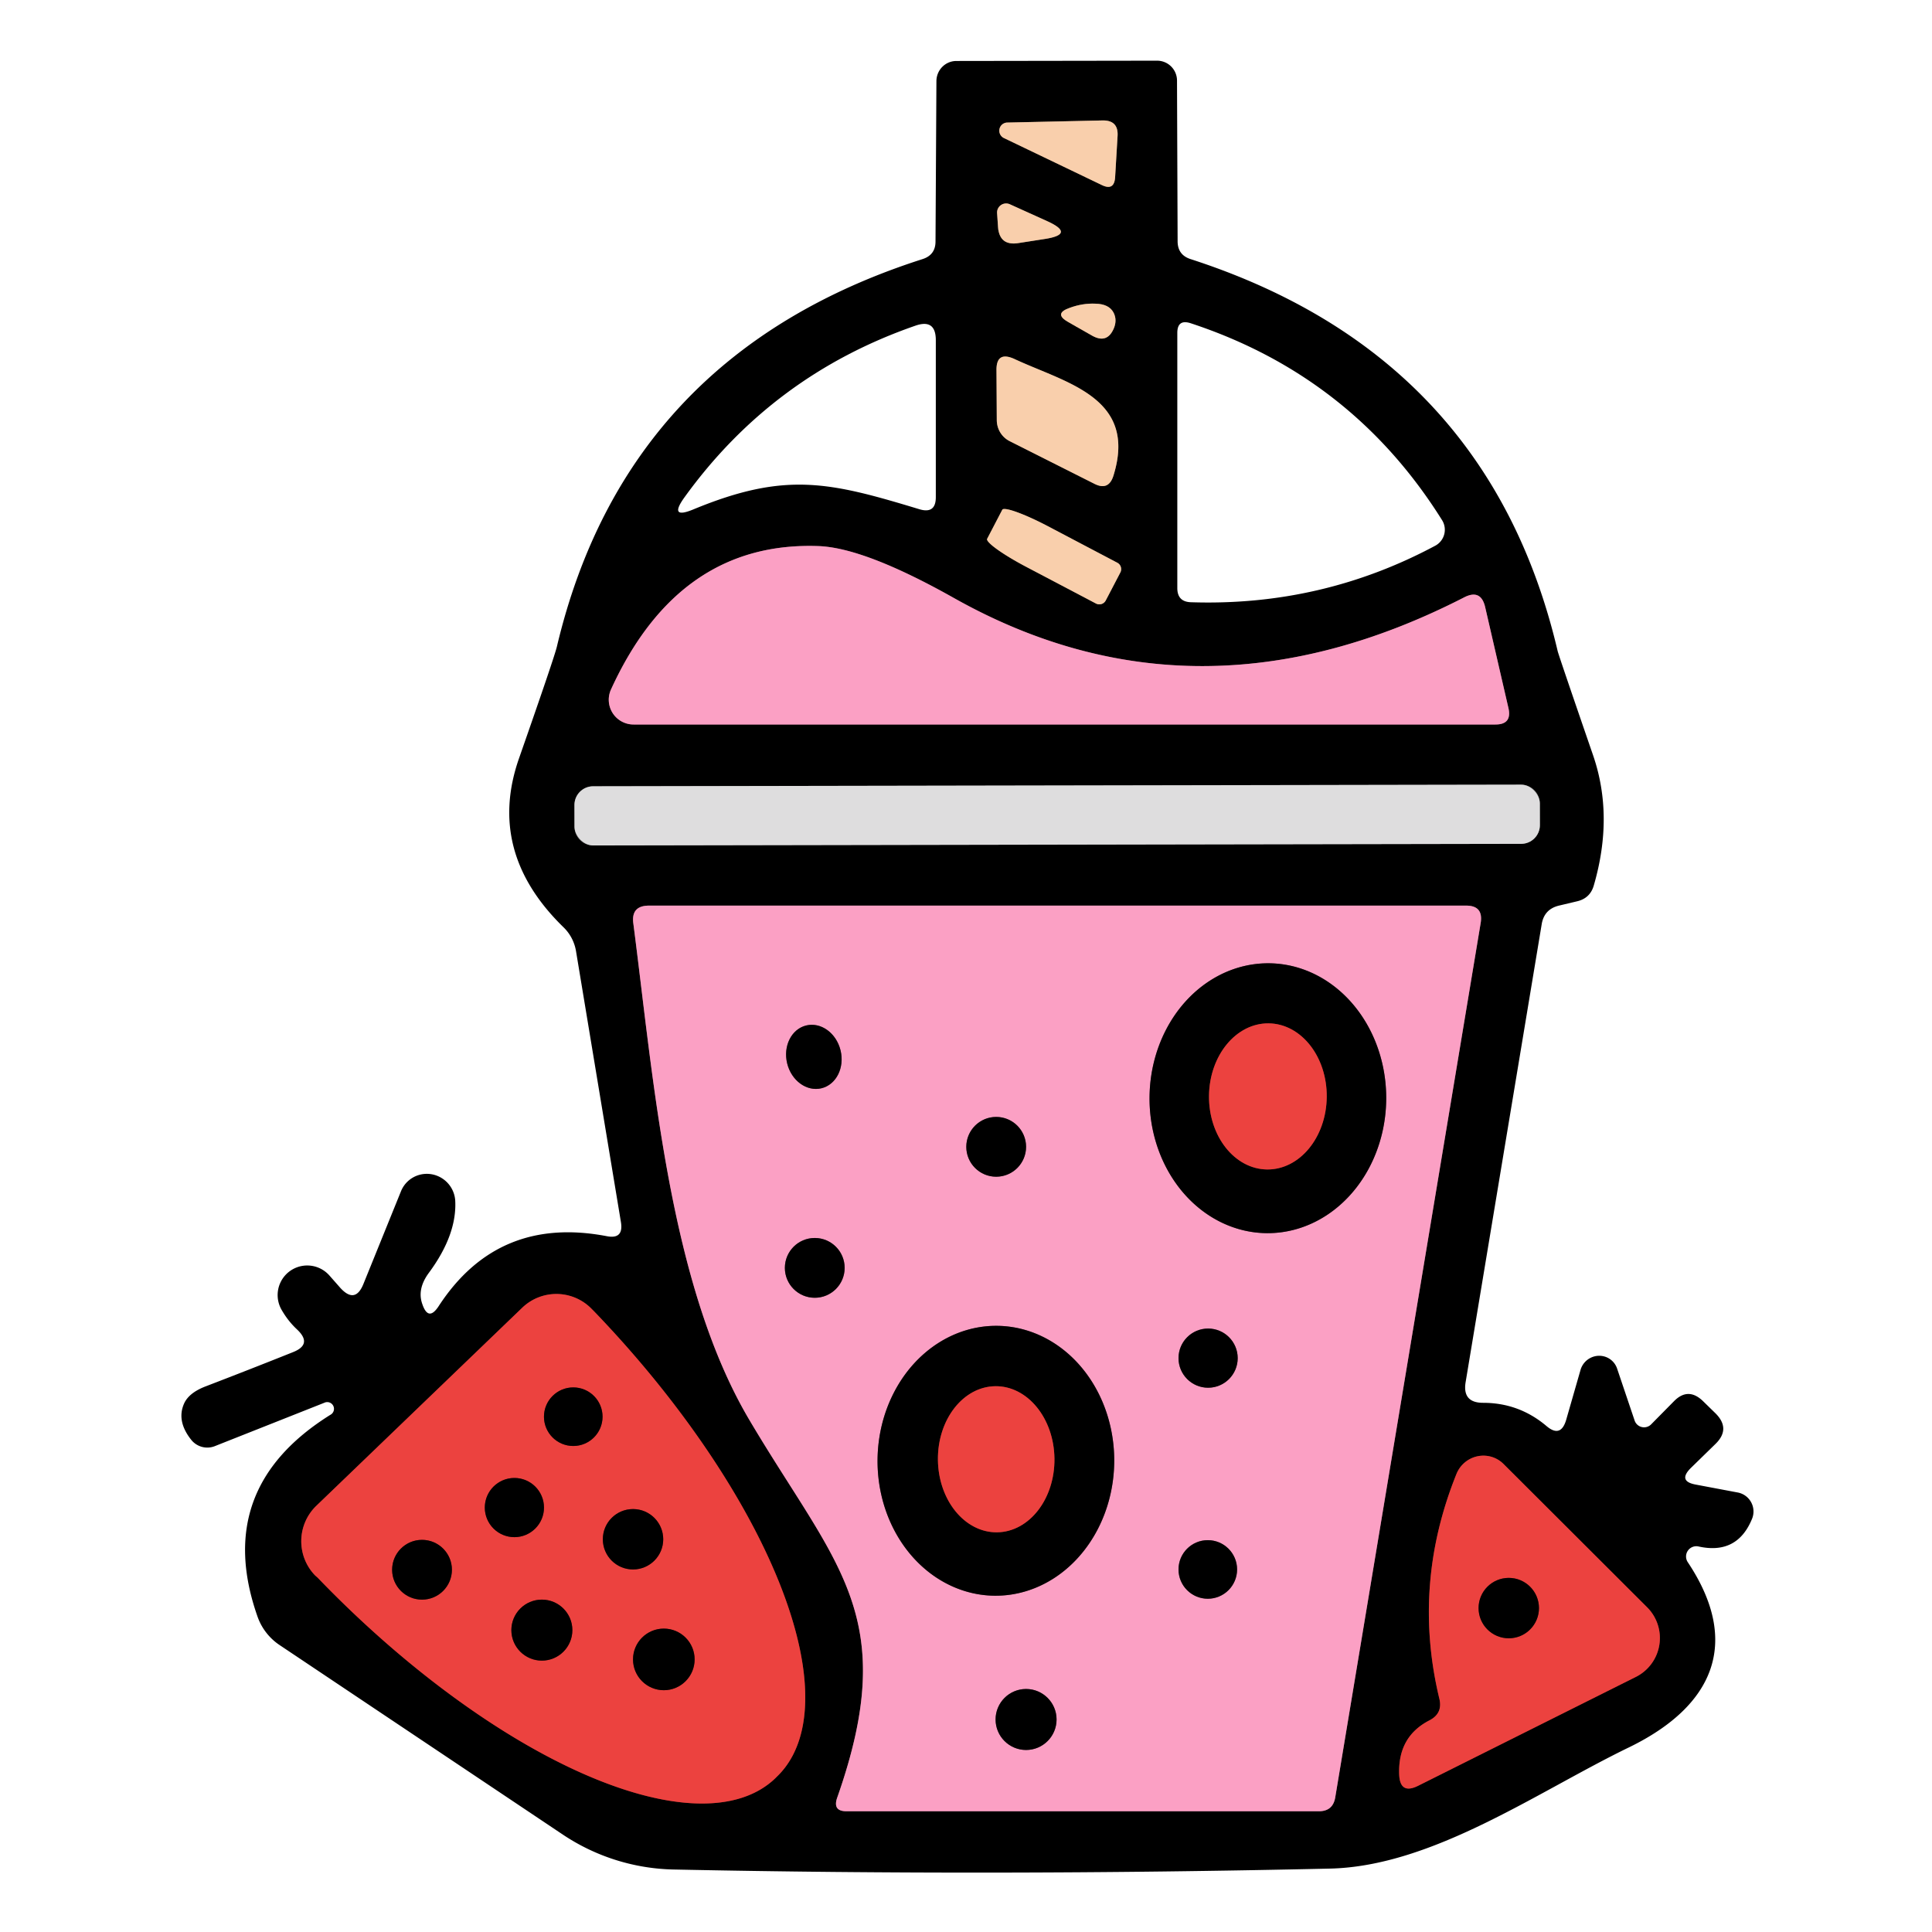 <?xml version="1.0" encoding="UTF-8" standalone="no"?>
<!DOCTYPE svg PUBLIC "-//W3C//DTD SVG 1.1//EN" "http://www.w3.org/Graphics/SVG/1.1/DTD/svg11.dtd">
<svg xmlns="http://www.w3.org/2000/svg" version="1.1" viewBox="0.00 0.00 64.00 64.00">
<g stroke-width="2.00" fill="none" stroke-linecap="butt">
<path stroke="#7d6856" vector-effect="non-scaling-stroke" d="
  M 33.25 4.57
  L 36.50 6.13
  Q 36.91 6.33 36.94 5.87
  L 37.02 4.52
  Q 37.06 3.98 36.52 3.99
  L 33.36 4.06
  A 0.27 0.27 0.0 0 0 33.25 4.57"
/>
<path stroke="#7d6856" vector-effect="non-scaling-stroke" d="
  M 33.46 6.77
  A 0.30 0.30 0.0 0 0 33.03 7.06
  L 33.06 7.50
  Q 33.10 8.16 33.75 8.05
  L 34.65 7.91
  Q 35.60 7.75 34.72 7.34
  L 33.46 6.77"
/>
<path stroke="#7d6856" vector-effect="non-scaling-stroke" d="
  M 35.43 10.20
  Q 34.89 10.39 35.39 10.67
  L 36.18 11.12
  Q 36.68 11.40 36.90 10.87
  Q 37.01 10.60 36.89 10.36
  Q 36.74 10.07 36.29 10.06
  Q 35.86 10.04 35.43 10.20"
/>
<path stroke="#7d6856" vector-effect="non-scaling-stroke" d="
  M 36.88 15.77
  C 37.70 13.16 35.31 12.69 33.60 11.89
  Q 33.00 11.62 33.01 12.27
  L 33.02 13.93
  A 0.79 0.77 -77.4 0 0 33.44 14.61
  L 36.26 16.03
  Q 36.72 16.26 36.88 15.77"
/>
<path stroke="#7d6856" vector-effect="non-scaling-stroke" d="
  M 36.63 19.89
  L 37.11 18.97
  A 0.24 0.24 0.0 0 0 37.01 18.64
  L 34.71 17.43
  A 1.58 0.22 27.7 0 0 33.20 16.89
  L 32.70 17.85
  A 1.58 0.22 27.7 0 0 34.00 18.78
  L 36.30 19.99
  A 0.24 0.24 0.0 0 0 36.63 19.89"
/>
<path stroke="#7e5062" vector-effect="non-scaling-stroke" d="
  M 20.24 22.84
  A 0.82 0.82 0.0 0 0 20.99 24.00
  L 49.54 24.00
  Q 50.09 24.00 49.97 23.46
  L 49.20 20.12
  Q 49.06 19.50 48.50 19.79
  Q 39.64 24.33 31.60 19.81
  Q 28.65 18.15 27.12 18.09
  Q 22.49 17.92 20.24 22.84"
/>
<path stroke="#6f6f6f" vector-effect="non-scaling-stroke" d="
  M 51.009 26.612
  A 0.62 0.62 0.0 0 0 50.388 25.993
  L 19.648 26.047
  A 0.62 0.62 0.0 0 0 19.029 26.668
  L 19.031 27.388
  A 0.62 0.62 0.0 0 0 19.652 28.007
  L 50.392 27.953
  A 0.62 0.62 0.0 0 0 51.011 27.332
  L 51.009 26.612"
/>
<path stroke="#7e5062" vector-effect="non-scaling-stroke" d="
  M 24.82 47.03
  C 27.69 51.88 29.86 53.51 27.73 59.56
  Q 27.58 60.00 28.04 60.00
  L 43.69 60.00
  Q 44.15 60.00 44.23 59.55
  L 49.05 30.57
  Q 49.14 30.00 48.57 30.00
  L 21.50 30.00
  Q 20.90 30.00 20.98 30.59
  C 21.65 35.74 22.16 42.53 24.82 47.03"
/>
<path stroke="#762120" vector-effect="non-scaling-stroke" d="
  M 17.30 43.32
  L 10.48 49.88
  A 1.63 1.63 0.0 0 0 10.44 52.19
  L 10.52 52.26
  A 15.30 6.32 46.1 0 0 25.68 58.91
  L 25.74 58.85
  A 15.30 6.32 46.1 0 0 19.68 43.44
  L 19.61 43.37
  A 1.63 1.63 0.0 0 0 17.30 43.32"
/>
<path stroke="#762120" vector-effect="non-scaling-stroke" d="
  M 47.35 56.99
  Q 46.30 57.53 46.35 58.79
  Q 46.38 59.45 46.97 59.16
  L 54.19 55.55
  A 1.44 1.44 0.0 0 0 54.56 53.24
  L 49.81 48.50
  A 0.96 0.95 -56.5 0 0 48.25 48.82
  Q 46.77 52.49 47.68 56.27
  Q 47.80 56.76 47.35 56.99"
/>
<path stroke="#7e5062" vector-effect="non-scaling-stroke" d="
  M 41.969 40.85
  A 4.47 3.92 90.4 0 0 45.92 36.407
  A 4.47 3.92 90.4 0 0 42.031 31.91
  A 4.47 3.92 90.4 0 0 38.08 36.353
  A 4.47 3.92 90.4 0 0 41.969 40.85"
/>
<path stroke="#7e5062" vector-effect="non-scaling-stroke" d="
  M 27.213 36.05
  A 1.07 0.91 76.3 0 0 27.844 34.794
  A 1.07 0.91 76.3 0 0 26.707 33.97
  A 1.07 0.91 76.3 0 0 26.076 35.225
  A 1.07 0.91 76.3 0 0 27.213 36.05"
/>
<path stroke="#7e5062" vector-effect="non-scaling-stroke" d="
  M 33.99 37.99
  A 0.99 0.99 0.0 0 0 33.00 37.00
  A 0.99 0.99 0.0 0 0 32.01 37.99
  A 0.99 0.99 0.0 0 0 33.00 38.98
  A 0.99 0.99 0.0 0 0 33.99 37.99"
/>
<path stroke="#7e5062" vector-effect="non-scaling-stroke" d="
  M 27.98 42.00
  A 0.99 0.99 0.0 0 0 26.99 41.01
  A 0.99 0.99 0.0 0 0 26.00 42.00
  A 0.99 0.99 0.0 0 0 26.99 42.99
  A 0.99 0.99 0.0 0 0 27.98 42.00"
/>
<path stroke="#7e5062" vector-effect="non-scaling-stroke" d="
  M 32.951 52.86
  A 4.47 3.92 90.5 0 0 36.91 48.424
  A 4.47 3.92 90.5 0 0 33.029 43.92
  A 4.47 3.92 90.5 0 0 29.07 48.356
  A 4.47 3.92 90.5 0 0 32.951 52.86"
/>
<path stroke="#7e5062" vector-effect="non-scaling-stroke" d="
  M 41.00 44.99
  A 0.98 0.98 0.0 0 0 40.02 44.01
  A 0.98 0.98 0.0 0 0 39.04 44.99
  A 0.98 0.98 0.0 0 0 40.02 45.97
  A 0.98 0.98 0.0 0 0 41.00 44.99"
/>
<path stroke="#7e5062" vector-effect="non-scaling-stroke" d="
  M 40.98 51.99
  A 0.97 0.97 0.0 0 0 40.01 51.02
  A 0.97 0.97 0.0 0 0 39.04 51.99
  A 0.97 0.97 0.0 0 0 40.01 52.96
  A 0.97 0.97 0.0 0 0 40.98 51.99"
/>
<path stroke="#7e5062" vector-effect="non-scaling-stroke" d="
  M 35.00 56.96
  A 1.01 1.01 0.0 0 0 33.99 55.95
  A 1.01 1.01 0.0 0 0 32.98 56.96
  A 1.01 1.01 0.0 0 0 33.99 57.97
  A 1.01 1.01 0.0 0 0 35.00 56.96"
/>
<path stroke="#762120" vector-effect="non-scaling-stroke" d="
  M 41.975 38.74
  A 2.42 1.95 90.6 0 0 43.95 36.34
  A 2.42 1.95 90.6 0 0 42.025 33.9
  A 2.42 1.95 90.6 0 0 40.05 36.3
  A 2.42 1.95 90.6 0 0 41.975 38.74"
/>
<path stroke="#762120" vector-effect="non-scaling-stroke" d="
  M 19.96 46.93
  A 0.97 0.97 0.0 0 0 18.99 45.96
  A 0.97 0.97 0.0 0 0 18.02 46.93
  A 0.97 0.97 0.0 0 0 18.99 47.90
  A 0.97 0.97 0.0 0 0 19.96 46.93"
/>
<path stroke="#762120" vector-effect="non-scaling-stroke" d="
  M 18.02 49.94
  A 0.98 0.98 0.0 0 0 17.04 48.96
  A 0.98 0.98 0.0 0 0 16.06 49.94
  A 0.98 0.98 0.0 0 0 17.04 50.92
  A 0.98 0.98 0.0 0 0 18.02 49.94"
/>
<path stroke="#762120" vector-effect="non-scaling-stroke" d="
  M 21.97 50.99
  A 1.00 1.00 0.0 0 0 20.97 49.99
  A 1.00 1.00 0.0 0 0 19.97 50.99
  A 1.00 1.00 0.0 0 0 20.97 51.99
  A 1.00 1.00 0.0 0 0 21.97 50.99"
/>
<path stroke="#762120" vector-effect="non-scaling-stroke" d="
  M 14.97 52.00
  A 0.99 0.99 0.0 0 0 13.98 51.01
  A 0.99 0.99 0.0 0 0 12.99 52.00
  A 0.99 0.99 0.0 0 0 13.98 52.99
  A 0.99 0.99 0.0 0 0 14.97 52.00"
/>
<path stroke="#762120" vector-effect="non-scaling-stroke" d="
  M 18.96 54.00
  A 1.01 1.01 0.0 0 0 17.95 52.99
  A 1.01 1.01 0.0 0 0 16.94 54.00
  A 1.01 1.01 0.0 0 0 17.95 55.01
  A 1.01 1.01 0.0 0 0 18.96 54.00"
/>
<path stroke="#762120" vector-effect="non-scaling-stroke" d="
  M 23.01 54.97
  A 1.02 1.02 0.0 0 0 21.99 53.95
  A 1.02 1.02 0.0 0 0 20.97 54.97
  A 1.02 1.02 0.0 0 0 21.99 55.99
  A 1.02 1.02 0.0 0 0 23.01 54.97"
/>
<path stroke="#762120" vector-effect="non-scaling-stroke" d="
  M 33.03 50.76
  A 2.42 1.93 89.3 0 0 34.93 48.316
  A 2.42 1.93 89.3 0 0 32.97 45.92
  A 2.42 1.93 89.3 0 0 31.07 48.364
  A 2.42 1.93 89.3 0 0 33.03 50.76"
/>
<path stroke="#762120" vector-effect="non-scaling-stroke" d="
  M 50.98 53.27
  A 1.00 1.00 0.0 0 0 49.98 52.27
  A 1.00 1.00 0.0 0 0 48.98 53.27
  A 1.00 1.00 0.0 0 0 49.98 54.27
  A 1.00 1.00 0.0 0 0 50.98 53.27"
/>
</g>
<path fill="#000000" d="
  M 10.74 46.47
  L 7.13 47.90
  A 0.68 0.68 0.0 0 1 6.33 47.69
  Q 5.84 47.07 6.10 46.49
  Q 6.26 46.14 6.80 45.93
  Q 8.26 45.37 9.71 44.79
  Q 10.36 44.53 9.84 44.04
  Q 9.55 43.77 9.34 43.41
  A 0.98 0.98 0.0 0 1 10.91 42.25
  L 11.28 42.67
  Q 11.77 43.20 12.04 42.53
  L 13.28 39.47
  A 0.94 0.93 54.4 0 1 15.08 39.77
  Q 15.14 40.90 14.21 42.16
  Q 13.81 42.70 13.99 43.20
  Q 14.19 43.79 14.53 43.27
  Q 16.49 40.26 20.10 40.95
  Q 20.66 41.06 20.57 40.49
  L 19.08 31.50
  A 1.44 1.41 -73.5 0 0 18.67 30.72
  Q 16.11 28.23 17.19 25.13
  Q 18.38 21.73 18.45 21.41
  Q 20.75 11.72 30.57 8.58
  Q 30.99 8.44 30.99 8.00
  L 31.02 2.69
  A 0.67 0.66 90.0 0 1 31.68 2.02
  L 38.33 2.01
  A 0.66 0.66 0.0 0 1 38.99 2.67
  L 39.01 7.99
  Q 39.01 8.44 39.43 8.58
  Q 49.30 11.77 51.60 21.57
  Q 51.64 21.73 52.78 25.04
  Q 53.46 27.04 52.80 29.32
  Q 52.68 29.76 52.23 29.86
  L 51.64 30.00
  Q 51.15 30.12 51.07 30.62
  L 48.55 45.79
  Q 48.44 46.47 49.13 46.47
  Q 50.32 46.47 51.23 47.24
  Q 51.70 47.64 51.88 47.04
  L 52.36 45.37
  A 0.64 0.63 -46.2 0 1 53.57 45.34
  L 54.15 47.06
  A 0.33 0.33 0.0 0 0 54.69 47.19
  L 55.45 46.42
  Q 55.92 45.94 56.41 46.41
  L 56.83 46.82
  Q 57.34 47.33 56.83 47.83
  L 56.01 48.63
  Q 55.57 49.07 56.18 49.18
  L 57.56 49.44
  A 0.64 0.64 0.0 0 1 58.04 50.31
  Q 57.55 51.51 56.27 51.23
  A 0.34 0.34 0.0 0 0 55.91 51.75
  C 57.69 54.42 56.76 56.52 53.97 57.88
  C 50.93 59.35 47.46 61.83 44.04 61.90
  Q 32.91 62.15 22.32 61.93
  A 6.86 6.85 62.3 0 1 18.67 60.79
  L 9.27 54.50
  A 1.89 1.88 -83.0 0 1 8.53 53.55
  Q 7.04 49.31 10.94 46.87
  A 0.22 0.22 0.0 0 0 10.74 46.47
  Z
  M 33.25 4.57
  L 36.50 6.13
  Q 36.91 6.33 36.94 5.87
  L 37.02 4.52
  Q 37.06 3.98 36.52 3.99
  L 33.36 4.06
  A 0.27 0.27 0.0 0 0 33.25 4.57
  Z
  M 33.46 6.77
  A 0.30 0.30 0.0 0 0 33.03 7.06
  L 33.06 7.50
  Q 33.10 8.16 33.75 8.05
  L 34.65 7.91
  Q 35.60 7.75 34.72 7.34
  L 33.46 6.77
  Z
  M 35.43 10.20
  Q 34.89 10.39 35.39 10.67
  L 36.18 11.12
  Q 36.68 11.40 36.90 10.87
  Q 37.01 10.60 36.89 10.36
  Q 36.74 10.07 36.29 10.06
  Q 35.86 10.04 35.43 10.20
  Z
  M 22.98 16.87
  C 26.03 15.61 27.49 15.97 30.46 16.87
  Q 31.00 17.03 31.00 16.47
  L 31.00 11.27
  Q 31.00 10.55 30.32 10.79
  Q 25.59 12.43 22.67 16.48
  Q 22.14 17.22 22.98 16.87
  Z
  M 39.45 10.71
  Q 39.00 10.56 39.00 11.03
  L 39.00 19.48
  Q 39.00 19.94 39.46 19.95
  Q 43.78 20.09 47.54 18.08
  A 0.60 0.60 0.0 0 0 47.77 17.23
  Q 44.79 12.47 39.45 10.71
  Z
  M 36.88 15.77
  C 37.70 13.16 35.31 12.69 33.60 11.89
  Q 33.00 11.62 33.01 12.27
  L 33.02 13.93
  A 0.79 0.77 -77.4 0 0 33.44 14.61
  L 36.26 16.03
  Q 36.72 16.26 36.88 15.77
  Z
  M 36.63 19.89
  L 37.11 18.97
  A 0.24 0.24 0.0 0 0 37.01 18.64
  L 34.71 17.43
  A 1.58 0.22 27.7 0 0 33.20 16.89
  L 32.70 17.85
  A 1.58 0.22 27.7 0 0 34.00 18.78
  L 36.30 19.99
  A 0.24 0.24 0.0 0 0 36.63 19.89
  Z
  M 20.24 22.84
  A 0.82 0.82 0.0 0 0 20.99 24.00
  L 49.54 24.00
  Q 50.09 24.00 49.97 23.46
  L 49.20 20.12
  Q 49.06 19.50 48.50 19.79
  Q 39.64 24.33 31.60 19.81
  Q 28.65 18.15 27.12 18.09
  Q 22.49 17.92 20.24 22.84
  Z
  M 51.009 26.612
  A 0.62 0.62 0.0 0 0 50.388 25.993
  L 19.648 26.047
  A 0.62 0.62 0.0 0 0 19.029 26.668
  L 19.031 27.388
  A 0.62 0.62 0.0 0 0 19.652 28.007
  L 50.392 27.953
  A 0.62 0.62 0.0 0 0 51.011 27.332
  L 51.009 26.612
  Z
  M 24.82 47.03
  C 27.69 51.88 29.86 53.51 27.73 59.56
  Q 27.58 60.00 28.04 60.00
  L 43.69 60.00
  Q 44.15 60.00 44.23 59.55
  L 49.05 30.57
  Q 49.14 30.00 48.57 30.00
  L 21.50 30.00
  Q 20.90 30.00 20.98 30.59
  C 21.65 35.74 22.16 42.53 24.82 47.03
  Z
  M 17.30 43.32
  L 10.48 49.88
  A 1.63 1.63 0.0 0 0 10.44 52.19
  L 10.52 52.26
  A 15.30 6.32 46.1 0 0 25.68 58.91
  L 25.74 58.85
  A 15.30 6.32 46.1 0 0 19.68 43.44
  L 19.61 43.37
  A 1.63 1.63 0.0 0 0 17.30 43.32
  Z
  M 47.35 56.99
  Q 46.30 57.53 46.35 58.79
  Q 46.38 59.45 46.97 59.16
  L 54.19 55.55
  A 1.44 1.44 0.0 0 0 54.56 53.24
  L 49.81 48.50
  A 0.96 0.95 -56.5 0 0 48.25 48.82
  Q 46.77 52.49 47.68 56.27
  Q 47.80 56.76 47.35 56.99
  Z"
/>
<path fill="#f9cfac" d="
  M 33.25 4.57
  A 0.27 0.27 0.0 0 1 33.36 4.06
  L 36.52 3.99
  Q 37.06 3.98 37.02 4.52
  L 36.94 5.87
  Q 36.91 6.33 36.50 6.13
  L 33.25 4.57
  Z"
/>
<path fill="#f9cfac" d="
  M 33.46 6.77
  L 34.72 7.34
  Q 35.60 7.75 34.65 7.91
  L 33.75 8.05
  Q 33.10 8.16 33.06 7.50
  L 33.03 7.06
  A 0.30 0.30 0.0 0 1 33.46 6.77
  Z"
/>
<path fill="#f9cfac" d="
  M 35.43 10.20
  Q 35.86 10.04 36.29 10.06
  Q 36.74 10.07 36.89 10.36
  Q 37.01 10.60 36.90 10.87
  Q 36.68 11.40 36.18 11.12
  L 35.39 10.67
  Q 34.89 10.39 35.43 10.20
  Z"
/>
<path fill="#f9cfac" d="
  M 33.60 11.89
  C 35.31 12.69 37.70 13.16 36.88 15.77
  Q 36.72 16.26 36.26 16.03
  L 33.44 14.61
  A 0.79 0.77 -77.4 0 1 33.02 13.93
  L 33.01 12.27
  Q 33.00 11.62 33.60 11.89
  Z"
/>
<path fill="#f9cfac" d="
  M 36.63 19.89
  A 0.24 0.24 0.0 0 1 36.30 19.99
  L 34.00 18.78
  A 1.58 0.22 27.7 0 1 32.70 17.85
  L 33.20 16.89
  A 1.58 0.22 27.7 0 1 34.71 17.43
  L 37.01 18.64
  A 0.24 0.24 0.0 0 1 37.11 18.97
  L 36.63 19.89
  Z"
/>
<path fill="#fba0c4" d="
  M 20.24 22.84
  Q 22.49 17.92 27.12 18.09
  Q 28.65 18.15 31.60 19.81
  Q 39.64 24.33 48.50 19.79
  Q 49.06 19.50 49.20 20.12
  L 49.97 23.46
  Q 50.09 24.00 49.54 24.00
  L 20.99 24.00
  A 0.82 0.82 0.0 0 1 20.24 22.84
  Z"
/>
<rect fill="#deddde" x="-15.99" y="-0.98" transform="translate(35.02,27.00) rotate(-0.1)" width="31.98" height="1.96" rx="0.62"/>
<path fill="#fba0c4" d="
  M 27.73 59.56
  C 29.86 53.51 27.69 51.88 24.82 47.03
  C 22.16 42.53 21.65 35.74 20.98 30.59
  Q 20.90 30.00 21.50 30.00
  L 48.57 30.00
  Q 49.14 30.00 49.05 30.57
  L 44.23 59.55
  Q 44.15 60.00 43.69 60.00
  L 28.04 60.00
  Q 27.58 60.00 27.73 59.56
  Z
  M 41.969 40.85
  A 4.47 3.92 90.4 0 0 45.92 36.407
  A 4.47 3.92 90.4 0 0 42.031 31.91
  A 4.47 3.92 90.4 0 0 38.08 36.353
  A 4.47 3.92 90.4 0 0 41.969 40.85
  Z
  M 27.213 36.05
  A 1.07 0.91 76.3 0 0 27.844 34.794
  A 1.07 0.91 76.3 0 0 26.707 33.97
  A 1.07 0.91 76.3 0 0 26.076 35.225
  A 1.07 0.91 76.3 0 0 27.213 36.05
  Z
  M 33.99 37.99
  A 0.99 0.99 0.0 0 0 33.00 37.00
  A 0.99 0.99 0.0 0 0 32.01 37.99
  A 0.99 0.99 0.0 0 0 33.00 38.98
  A 0.99 0.99 0.0 0 0 33.99 37.99
  Z
  M 27.98 42.00
  A 0.99 0.99 0.0 0 0 26.99 41.01
  A 0.99 0.99 0.0 0 0 26.00 42.00
  A 0.99 0.99 0.0 0 0 26.99 42.99
  A 0.99 0.99 0.0 0 0 27.98 42.00
  Z
  M 32.951 52.86
  A 4.47 3.92 90.5 0 0 36.91 48.424
  A 4.47 3.92 90.5 0 0 33.029 43.92
  A 4.47 3.92 90.5 0 0 29.07 48.356
  A 4.47 3.92 90.5 0 0 32.951 52.86
  Z
  M 41.00 44.99
  A 0.98 0.98 0.0 0 0 40.02 44.01
  A 0.98 0.98 0.0 0 0 39.04 44.99
  A 0.98 0.98 0.0 0 0 40.02 45.97
  A 0.98 0.98 0.0 0 0 41.00 44.99
  Z
  M 40.98 51.99
  A 0.97 0.97 0.0 0 0 40.01 51.02
  A 0.97 0.97 0.0 0 0 39.04 51.99
  A 0.97 0.97 0.0 0 0 40.01 52.96
  A 0.97 0.97 0.0 0 0 40.98 51.99
  Z
  M 35.00 56.96
  A 1.01 1.01 0.0 0 0 33.99 55.95
  A 1.01 1.01 0.0 0 0 32.98 56.96
  A 1.01 1.01 0.0 0 0 33.99 57.97
  A 1.01 1.01 0.0 0 0 35.00 56.96
  Z"
/>
<path fill="#000000" d="
  M 41.969 40.85
  A 4.47 3.92 90.4 0 1 38.08 36.353
  A 4.47 3.92 90.4 0 1 42.031 31.91
  A 4.47 3.92 90.4 0 1 45.92 36.407
  A 4.47 3.92 90.4 0 1 41.969 40.85
  Z
  M 41.975 38.74
  A 2.42 1.95 90.6 0 0 43.95 36.34
  A 2.42 1.95 90.6 0 0 42.025 33.9
  A 2.42 1.95 90.6 0 0 40.05 36.3
  A 2.42 1.95 90.6 0 0 41.975 38.74
  Z"
/>
<ellipse fill="#000000" cx="0.00" cy="0.00" transform="translate(26.96,35.01) rotate(76.3)" rx="1.07" ry="0.91"/>
<ellipse fill="#ec423f" cx="0.00" cy="0.00" transform="translate(42.00,36.32) rotate(90.6)" rx="2.42" ry="1.95"/>
<circle fill="#000000" cx="33.00" cy="37.99" r="0.99"/>
<circle fill="#000000" cx="26.99" cy="42.00" r="0.99"/>
<path fill="#ec423f" d="
  M 17.30 43.32
  A 1.63 1.63 0.0 0 1 19.61 43.37
  L 19.68 43.44
  A 15.30 6.32 46.1 0 1 25.74 58.85
  L 25.68 58.91
  A 15.30 6.32 46.1 0 1 10.52 52.26
  L 10.44 52.19
  A 1.63 1.63 0.0 0 1 10.48 49.88
  L 17.30 43.32
  Z
  M 19.96 46.93
  A 0.97 0.97 0.0 0 0 18.99 45.96
  A 0.97 0.97 0.0 0 0 18.02 46.93
  A 0.97 0.97 0.0 0 0 18.99 47.90
  A 0.97 0.97 0.0 0 0 19.96 46.93
  Z
  M 18.02 49.94
  A 0.98 0.98 0.0 0 0 17.04 48.96
  A 0.98 0.98 0.0 0 0 16.06 49.94
  A 0.98 0.98 0.0 0 0 17.04 50.92
  A 0.98 0.98 0.0 0 0 18.02 49.94
  Z
  M 21.97 50.99
  A 1.00 1.00 0.0 0 0 20.97 49.99
  A 1.00 1.00 0.0 0 0 19.97 50.99
  A 1.00 1.00 0.0 0 0 20.97 51.99
  A 1.00 1.00 0.0 0 0 21.97 50.99
  Z
  M 14.97 52.00
  A 0.99 0.99 0.0 0 0 13.98 51.01
  A 0.99 0.99 0.0 0 0 12.99 52.00
  A 0.99 0.99 0.0 0 0 13.98 52.99
  A 0.99 0.99 0.0 0 0 14.97 52.00
  Z
  M 18.96 54.00
  A 1.01 1.01 0.0 0 0 17.95 52.99
  A 1.01 1.01 0.0 0 0 16.94 54.00
  A 1.01 1.01 0.0 0 0 17.95 55.01
  A 1.01 1.01 0.0 0 0 18.96 54.00
  Z
  M 23.01 54.97
  A 1.02 1.02 0.0 0 0 21.99 53.95
  A 1.02 1.02 0.0 0 0 20.97 54.97
  A 1.02 1.02 0.0 0 0 21.99 55.99
  A 1.02 1.02 0.0 0 0 23.01 54.97
  Z"
/>
<path fill="#000000" d="
  M 32.951 52.86
  A 4.47 3.92 90.5 0 1 29.07 48.356
  A 4.47 3.92 90.5 0 1 33.029 43.92
  A 4.47 3.92 90.5 0 1 36.91 48.424
  A 4.47 3.92 90.5 0 1 32.951 52.86
  Z
  M 33.03 50.76
  A 2.42 1.93 89.3 0 0 34.93 48.316
  A 2.42 1.93 89.3 0 0 32.97 45.92
  A 2.42 1.93 89.3 0 0 31.07 48.364
  A 2.42 1.93 89.3 0 0 33.03 50.76
  Z"
/>
<circle fill="#000000" cx="40.02" cy="44.99" r="0.98"/>
<circle fill="#000000" cx="18.99" cy="46.93" r="0.97"/>
<ellipse fill="#ec423f" cx="0.00" cy="0.00" transform="translate(33.00,48.34) rotate(89.3)" rx="2.42" ry="1.93"/>
<path fill="#ec423f" d="
  M 47.68 56.27
  Q 46.77 52.49 48.25 48.82
  A 0.96 0.95 -56.5 0 1 49.81 48.50
  L 54.56 53.24
  A 1.44 1.44 0.0 0 1 54.19 55.55
  L 46.97 59.16
  Q 46.38 59.45 46.35 58.79
  Q 46.30 57.53 47.35 56.99
  Q 47.80 56.76 47.68 56.27
  Z
  M 50.98 53.27
  A 1.00 1.00 0.0 0 0 49.98 52.27
  A 1.00 1.00 0.0 0 0 48.98 53.27
  A 1.00 1.00 0.0 0 0 49.98 54.27
  A 1.00 1.00 0.0 0 0 50.98 53.27
  Z"
/>
<circle fill="#000000" cx="17.04" cy="49.94" r="0.98"/>
<circle fill="#000000" cx="20.97" cy="50.99" r="1.00"/>
<circle fill="#000000" cx="13.98" cy="52.00" r="0.99"/>
<circle fill="#000000" cx="40.01" cy="51.99" r="0.97"/>
<circle fill="#000000" cx="49.98" cy="53.27" r="1.00"/>
<circle fill="#000000" cx="17.95" cy="54.00" r="1.01"/>
<circle fill="#000000" cx="21.99" cy="54.97" r="1.02"/>
<circle fill="#000000" cx="33.99" cy="56.96" r="1.01"/>
</svg>
